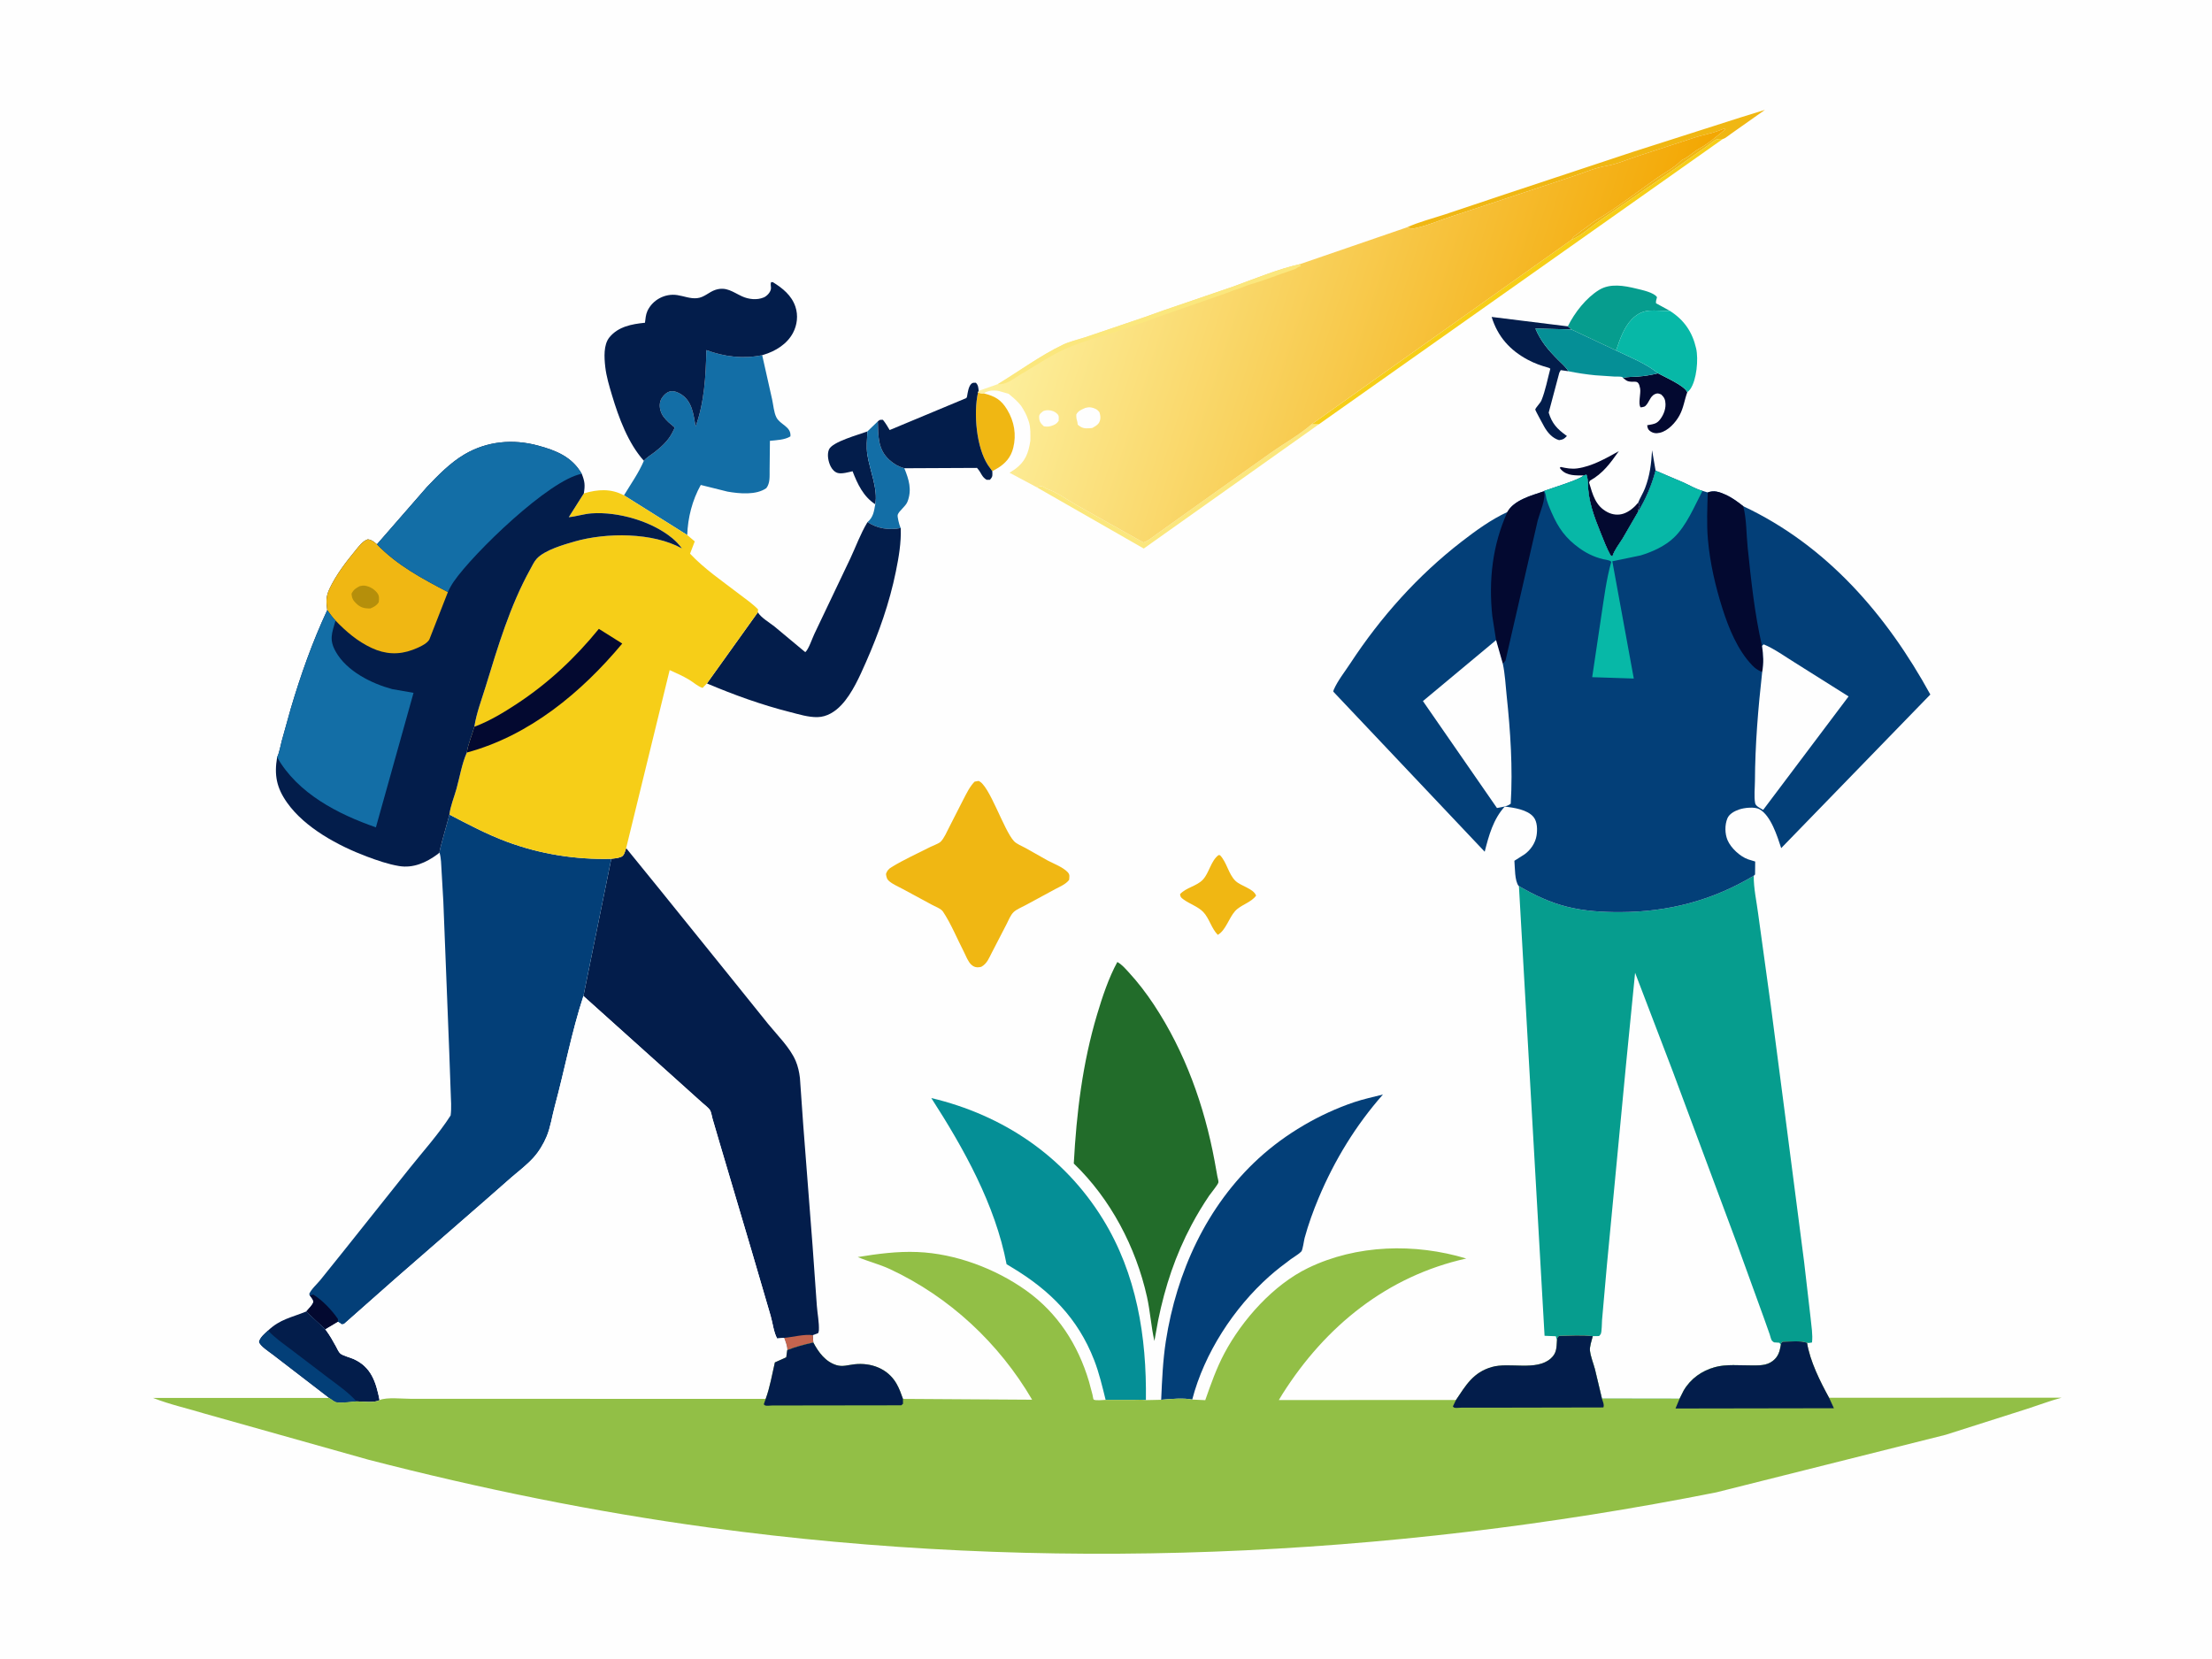 <svg version="1.1" xmlns="http://www.w3.org/2000/svg" style="display: block;" viewBox="0 0 2048 1536" width="1365" height="1024">
<defs>
	<linearGradient id="Gradient1" gradientUnits="userSpaceOnUse" x1="1517.1" y1="370.285" x2="959.425" y2="192.97">
		<stop class="stop0" offset="0" stop-opacity="1" stop-color="rgb(243,166,0)"/>
		<stop class="stop1" offset="1" stop-opacity="1" stop-color="rgb(253,241,161)"/>
	</linearGradient>
</defs>
<path transform="translate(0,0)" fill="rgb(254,254,254)" d="M -0 -0 L 2048 0 L 2048 1536 L -0 1536 L -0 -0 z"/>
<path transform="translate(0,0)" fill="rgb(3,29,75)" d="M 1516.7 465.233 C 1518.5 460.686 1521.22 456.541 1523 451.928 C 1527.6 440.086 1528.84 429.202 1529.59 416.688 L 1532.85 435.538 C 1529.2 449.316 1523.81 461.837 1516.44 474.046 C 1516.71 472.25 1516.97 470.598 1517.57 468.877 L 1518.05 467.519 L 1516.7 465.233 z"/>
<path transform="translate(0,0)" fill="rgb(251,231,125)" d="M 1214.43 392.578 L 1221.15 392.602 L 1058.95 507.691 L 959.761 450.898 C 961.757 450.359 964 449.444 966 450.51 C 967.391 451.252 967.783 451.953 969.432 452.496 C 978.051 455.336 987.962 462.429 995.962 467.016 L 1058.6 502.025 C 1062.58 501.097 1067.9 496.406 1071.32 494.056 L 1113.06 464.222 L 1176.89 418.844 C 1189.3 410.059 1202.97 402.568 1214.43 392.578 z"/>
<path transform="translate(0,0)" fill="rgb(3,9,48)" d="M 1535.09 345.438 C 1541.4 348.94 1559.76 356.886 1562.19 362.975 C 1559.51 370.307 1558.78 377.439 1554.94 384.473 C 1551.33 391.086 1544.4 398.756 1536.75 400.5 C 1533.32 401.283 1530.37 400.985 1527.5 398.759 C 1525.67 397.341 1525.31 395.629 1525.08 393.5 L 1526.01 393.356 L 1527.5 393.087 C 1530.71 392.539 1533.51 391.994 1535.84 389.5 C 1539.59 385.486 1542.19 379.47 1542.02 373.971 C 1541.89 369.918 1540.96 367.756 1538 365.009 C 1536.44 364.473 1535.4 363.825 1533.73 364.196 C 1528.71 365.311 1527.46 370.421 1524.87 374 C 1522.99 376.603 1521.95 376.565 1519 376.988 C 1516.41 373.903 1519.36 364.159 1518.54 359.527 C 1516.79 349.725 1513.15 354.96 1506.62 352.5 C 1505.45 352.057 1503.79 350.471 1502.71 349.7 C 1506.83 348.59 1511.91 348.824 1516.19 348.501 C 1522.72 348.008 1528.75 347.005 1535.09 345.438 z"/>
<path transform="translate(0,0)" fill="rgb(3,29,75)" d="M 803.084 399.253 C 802.797 406.23 801.986 413.824 803.04 420.729 C 805.201 434.89 813.068 452.554 810.371 466.696 C 799.338 459.577 793.924 447.938 789.356 436.128 C 785.437 436.998 779.785 438.694 775.873 437.784 C 772.887 437.09 770.514 434.419 769.137 431.742 C 766.896 427.383 765.53 420.637 767.5 416.008 C 770.585 408.76 795.404 402.196 803.084 399.253 z"/>
<path transform="translate(0,0)" fill="rgb(3,9,48)" d="M 1466.15 440.026 C 1458.89 439.954 1451 440.508 1445.51 434.761 L 1444.12 433 L 1445 432.154 C 1450.39 433.322 1455 434.237 1460.5 433.464 C 1474.09 431.553 1486.93 424.113 1498.79 417.554 C 1490.95 428.611 1484.13 438.179 1471.99 444.885 L 1471.28 446.61 C 1474.63 457.786 1477.15 468.269 1488.39 474.046 C 1492.92 476.374 1498.08 476.995 1502.97 475.424 C 1508.29 473.714 1513.23 469.478 1516.7 465.233 L 1518.05 467.519 L 1517.57 468.877 C 1516.97 470.598 1516.71 472.25 1516.44 474.046 L 1502.34 498.385 C 1499.11 503.534 1494.66 509.142 1492.86 514.953 L 1491.1 513.926 C 1487.47 507.299 1484.75 500.049 1481.92 493.05 C 1475.99 478.414 1470.3 463.336 1470.24 447.349 C 1470 444.534 1469.85 441.95 1468.83 439.296 L 1466.15 440.026 z"/>
<path transform="translate(0,0)" fill="rgb(246,206,24)" d="M 1455 221.792 C 1463.86 218.029 1472.64 209.982 1480.61 204.445 L 1551.31 155.701 L 1580.82 134.795 C 1582.96 133.334 1587.19 129.483 1589.5 128.822 C 1590.99 128.396 1593.57 128.547 1595.17 128.438 L 1221.15 392.602 L 1214.43 392.578 L 1455 221.792 z"/>
<path transform="translate(0,0)" fill="rgb(240,183,19)" d="M 905.448 363.397 C 906.975 363.628 909.304 364.316 910.776 364.011 C 921.181 366.621 926.906 369.81 932.522 379.14 C 939.065 390.007 941.181 402.173 938.101 414.528 C 935.946 423.168 930.81 429.039 923.225 433.524 L 918.737 436.029 L 914.727 430.47 C 903.932 413.911 901.277 382.55 905.448 363.397 z"/>
<path transform="translate(0,0)" fill="rgb(240,183,19)" d="M 1611.33 108.597 L 1634.08 101.535 L 1603.19 123.325 C 1601.44 124.503 1596.87 128.305 1595.17 128.438 C 1593.57 128.547 1590.99 128.396 1589.5 128.822 C 1587.19 129.483 1582.96 133.334 1580.82 134.795 L 1551.31 155.701 L 1480.61 204.445 C 1472.64 209.982 1463.86 218.029 1455 221.792 C 1456.11 220.178 1456.99 218.782 1458.7 217.737 C 1461.43 216.068 1463.57 213.709 1466.25 212.005 C 1470.22 209.485 1473.74 206.137 1477.75 203.727 C 1497.07 192.121 1515.73 177.607 1534.19 164.571 C 1540.96 159.787 1549.83 155.2 1555.68 149.372 C 1556.54 148.52 1556.85 148.064 1558 147.552 C 1563.43 145.133 1567.85 140.385 1573.01 137.562 C 1581.65 132.844 1589.81 125.662 1597.5 119.51 L 1596.3 118.813 C 1587.04 123.12 1576.57 124.512 1566.93 127.851 L 1516.03 144.443 C 1506.67 147.495 1496.61 151.894 1486.99 153.479 C 1476.26 155.248 1464.53 160.566 1453.99 163.866 L 1344.99 199.842 C 1333.88 203.324 1322.33 208.54 1310.99 210.917 L 1310.19 211.091 C 1308.14 211.511 1306.98 211.525 1304.92 210.946 L 1303.64 210.591 L 1302.67 210.305 C 1313.47 205.374 1325.89 202.208 1337.22 198.518 L 1393 179.841 L 1511.93 140.398 L 1611.33 108.597 z"/>
<path transform="translate(0,0)" fill="rgb(19,110,166)" d="M 803.084 399.253 L 812.738 389.946 C 813.262 403.488 812.576 415.789 823.454 425.634 C 827.777 429.547 831.702 431.7 837.271 433.346 C 841.535 443.7 844.488 453.37 840.192 464.318 C 838.4 468.887 832.246 472.802 831.158 476.431 C 830.649 478.126 832.584 485.559 833.308 487.309 L 833.957 488.711 C 823.364 490.784 812.319 489.322 803.216 483.202 C 808.625 478.494 809.153 473.41 810.371 466.696 C 813.068 452.554 805.201 434.89 803.04 420.729 C 801.986 413.824 802.797 406.23 803.084 399.253 z"/>
<path transform="translate(0,0)" fill="rgb(240,183,19)" d="M 1128.2 791.5 L 1129.6 791.639 C 1135.9 798.217 1137.37 809.137 1143.9 815.411 C 1148.97 820.285 1160.4 822.373 1162.99 829 C 1158.46 835.453 1148.75 837.523 1143.48 843.392 C 1137.82 849.707 1134.76 861.347 1127.5 865.35 C 1121.54 859.34 1119.65 850.043 1114 844.152 C 1109.26 839.213 1101.22 836.6 1095.67 832.492 C 1093.42 830.826 1092.91 830.409 1092.56 827.678 C 1098.22 821.503 1108.01 820.265 1113.6 814.343 C 1119.59 808.011 1121 796.907 1128.2 791.5 z"/>
<path transform="translate(0,0)" fill="rgb(3,29,75)" d="M 1435.37 341.2 C 1434.22 340.436 1434.57 340.525 1433.48 340.217 C 1426.64 338.3 1420.88 336.275 1414.58 332.926 C 1397.91 324.059 1386.61 311.333 1381.06 293.248 L 1450.82 301.888 L 1451.61 301.927 L 1454.85 304.839 L 1421.55 304.001 C 1426.72 316.02 1433.31 323.711 1442.41 332.869 C 1445.71 336.198 1449.73 339.48 1452.13 343.53 L 1445.03 342.5 L 1443.72 344.821 L 1433.87 381.868 C 1436.96 391.931 1441.64 396.903 1449.92 402.887 L 1450.77 403.5 C 1447.83 406.365 1447.53 406.687 1443.5 407.317 C 1437.36 405.589 1432.82 400.329 1429.77 394.936 C 1428.77 393.179 1421.3 379.405 1421.4 379.054 C 1421.97 376.875 1426.05 373.229 1427.16 370.511 C 1430.86 361.433 1432.83 350.703 1435.37 341.2 z"/>
<path transform="translate(0,0)" fill="rgb(5,143,150)" d="M 1454.85 304.839 L 1496.3 324.332 C 1508.47 330.189 1524.83 336.763 1535.09 345.438 C 1528.75 347.005 1522.72 348.008 1516.19 348.501 C 1511.91 348.824 1506.83 348.59 1502.71 349.7 C 1502.43 349.411 1502.23 349.002 1501.86 348.833 C 1500.72 348.312 1496.62 348.565 1495.21 348.488 L 1476.92 347.256 C 1468.64 346.455 1460.29 345.17 1452.13 343.53 C 1449.73 339.48 1445.71 336.198 1442.41 332.869 C 1433.31 323.711 1426.72 316.02 1421.55 304.001 L 1454.85 304.839 z"/>
<path transform="translate(0,0)" fill="rgb(6,157,142)" d="M 1451.61 301.927 C 1457.81 289.324 1468.51 275.58 1480.58 268.214 C 1490.86 261.946 1503.66 264.271 1514.83 266.983 C 1519.89 268.213 1531.45 270.549 1534.15 275 C 1533.71 276.731 1532.89 278.842 1533.26 280.621 C 1533.27 280.652 1544.61 286.7 1546.11 287.655 L 1545.42 287.681 C 1531.61 288.03 1521.95 284.119 1510.84 295.404 C 1503.48 302.873 1499.53 314.598 1496.3 324.332 L 1454.85 304.839 L 1451.61 301.927 z"/>
<path transform="translate(0,0)" fill="rgb(7,184,167)" d="M 1496.3 324.332 C 1499.53 314.598 1503.48 302.873 1510.84 295.404 C 1521.95 284.119 1531.61 288.03 1545.42 287.681 L 1546.11 287.655 C 1559.32 296.045 1566.94 307.3 1570.39 322.455 C 1572.62 332.278 1570.93 351.572 1564.96 360.125 C 1564.18 361.247 1563.25 362.134 1562.19 362.975 C 1559.76 356.886 1541.4 348.94 1535.09 345.438 C 1524.83 336.763 1508.47 330.189 1496.3 324.332 z"/>
<path transform="translate(0,0)" fill="rgb(3,29,75)" d="M 248.191 1231.71 C 259.423 1221.06 269.914 1219.68 283.579 1214.04 L 301.221 1230.58 L 302.028 1231.66 C 305.532 1236.36 308.283 1241.38 311.12 1246.49 C 312.156 1248.36 313.541 1251.71 315.137 1253.02 C 317.54 1254.99 324.048 1256.61 327.138 1257.97 C 343.882 1265.36 348.105 1279.55 351.434 1296.03 C 347.303 1298.91 335.327 1297.34 330.075 1297.29 C 325.05 1297.48 315.691 1299.16 311.137 1298 C 309.433 1297.56 306.492 1295.11 304.876 1294.11 L 252.5 1253.84 C 249.377 1251.44 240.372 1245.64 239.891 1242 C 241.253 1237.6 244.944 1234.81 248.191 1231.71 z"/>
<path transform="translate(0,0)" fill="rgb(3,63,120)" d="M 248.191 1231.71 C 254.37 1238.38 262.002 1243.6 269.226 1249.07 L 303.761 1275.36 C 312.712 1282.11 322.577 1288.93 330.075 1297.29 C 325.05 1297.48 315.691 1299.16 311.137 1298 C 309.433 1297.56 306.492 1295.11 304.876 1294.11 L 252.5 1253.84 C 249.377 1251.44 240.372 1245.64 239.891 1242 C 241.253 1237.6 244.944 1234.81 248.191 1231.71 z"/>
<path transform="translate(0,0)" fill="rgb(3,29,75)" d="M 894.646 368.376 C 895.315 367.268 895.196 367.707 895.399 366.568 C 895.999 363.202 896.693 357.794 899.178 355.281 C 900.577 353.866 901.625 354.25 903.5 354.167 C 905.775 356.445 905.76 358.599 906.102 361.696 L 905.448 363.397 C 901.277 382.55 903.932 413.911 914.727 430.47 L 918.737 436.029 C 918.831 440.048 919.372 440.958 916.5 444.025 L 913.5 444.052 C 909.033 441.444 908.611 437.876 905.53 434.171 L 904.557 433.03 L 837.271 433.346 C 831.702 431.7 827.777 429.547 823.454 425.634 C 812.576 415.789 813.262 403.488 812.738 389.946 C 814.748 388.255 814.799 388.447 817.461 388.5 C 819.884 391.482 821.77 394.669 823.712 397.967 L 894.646 368.376 z"/>
<path transform="translate(0,0)" fill="rgb(240,183,19)" d="M 902.35 723.5 L 906 722.851 C 915.996 726.322 929.35 768.682 938.898 778.696 C 941.309 781.225 946.266 783.211 949.403 784.901 L 969.994 796.522 C 975.739 799.533 983.996 802.603 988.5 807.296 C 990.76 809.651 990.076 811.534 989.836 814.5 C 986.589 818.621 981.53 820.601 977 823.007 L 949.505 837.889 C 946.136 839.743 941.137 841.711 938.442 844.316 C 935.547 847.114 933.777 851.91 931.92 855.473 L 918.367 881.678 C 915.658 886.866 913.881 892.038 908.5 894.962 L 906.719 895.304 C 903.814 895.737 901.482 895.015 899.306 892.993 C 896.149 890.06 894.391 884.918 892.425 881.099 C 886.201 869.009 880.552 855.088 873.079 843.839 C 871.293 841.15 865.746 839.068 862.787 837.482 L 836.035 823.02 C 832.042 820.828 826.967 818.723 823.5 815.849 C 820.958 813.742 820.775 812.017 820.281 809 C 821.265 805.937 822.783 804.283 825.525 802.606 C 836.905 795.649 849.602 789.97 861.504 783.9 C 863.821 782.719 869.212 780.838 870.938 779.107 C 874.105 775.933 876.585 770.074 878.616 766.11 L 892.088 739.679 C 895.011 734.116 897.919 728.002 902.35 723.5 z"/>
<path transform="translate(0,0)" fill="rgb(19,110,166)" d="M 596.134 426.412 C 598.493 423.475 602.879 420.893 605.876 418.592 C 611.839 414.015 618.314 408.141 621.896 401.42 C 622.289 400.684 624.742 396.132 624.637 395.565 C 624.623 395.485 619.403 391.173 618.901 390.697 C 615.527 387.493 612.662 384.201 611.438 379.612 C 610.422 375.804 610.599 371.748 612.745 368.367 C 614.495 365.611 617.366 362.808 620.688 362.149 C 624.083 361.474 627.97 363.159 630.753 364.959 C 641.029 371.604 642.038 383.649 644.038 394.679 C 652.245 372.11 653.453 347.712 654.016 323.963 C 670.784 330.205 688.083 332.25 705.679 328.665 L 714.886 369.645 C 715.969 374.624 716.507 381.525 718.727 386.054 C 722.215 393.167 732.676 394.595 731.828 403.833 C 726.685 407.099 718.774 407.363 712.836 407.948 L 712.558 435.025 C 712.475 440.662 713.148 447.075 709.5 451.758 C 700.178 458.407 684.393 456.862 673.663 454.998 L 648.813 448.812 C 640.96 462.874 636.803 479.125 636.288 495.182 L 577.709 458.439 C 583.947 448.106 591.455 437.515 596.134 426.412 z"/>
<path transform="translate(0,0)" fill="rgb(3,29,75)" d="M 701.671 566.699 C 704.289 571.438 712.617 576.372 717.074 579.893 L 745.557 603.62 C 748.549 601.306 752.149 590.529 753.94 586.842 L 787.309 516.782 C 792.359 506.034 796.688 494.034 802.784 483.903 L 803.216 483.202 C 812.319 489.322 823.364 490.784 833.957 488.711 C 834.469 502.288 832.138 515.725 829.438 528.984 C 823.56 557.851 813.74 585.725 801.864 612.637 C 795.995 625.935 789.112 641.685 779.185 652.349 C 773.335 658.635 765.74 663.587 756.87 663.771 C 748.386 663.947 739.64 661.147 731.463 659.083 C 705.067 652.418 679.556 643.173 654.504 632.587 L 701.671 566.699 z"/>
<path transform="translate(0,0)" fill="rgb(3,29,75)" d="M 596.134 426.412 C 581.652 410.406 572.848 386.523 566.703 365.999 C 564.121 357.373 561.401 348.467 560.388 339.5 C 559.431 331.031 558.604 319.014 564.262 312.12 C 572.481 302.104 584.973 299.868 597.141 298.632 C 597.594 295.09 597.888 291.033 599.4 287.766 C 604.195 277.406 615.701 271.307 627 273.011 C 633.17 273.942 639.058 276.515 645.391 275.874 C 652.136 275.19 656.316 270.14 662.442 268.158 C 672.421 264.929 678.596 270.31 687.012 274.18 C 693.046 276.955 700.86 277.879 707.133 275.195 C 710.017 273.961 713.153 270.656 713.746 267.5 C 714.158 265.307 712.979 263.278 714 261 L 715.5 261.021 C 724.618 266.633 732.958 273.318 736.461 283.857 C 739.107 291.817 738.107 300.646 734.212 307.994 C 728.661 318.468 717.96 324.987 706.865 328.315 L 705.679 328.665 C 688.083 332.25 670.784 330.205 654.016 323.963 C 653.453 347.712 652.245 372.11 644.038 394.679 C 642.038 383.649 641.029 371.604 630.753 364.959 C 627.97 363.159 624.083 361.474 620.688 362.149 C 617.366 362.808 614.495 365.611 612.745 368.367 C 610.599 371.748 610.422 375.804 611.438 379.612 C 612.662 384.201 615.527 387.493 618.901 390.697 C 619.403 391.173 624.623 395.485 624.637 395.565 C 624.742 396.132 622.289 400.684 621.896 401.42 C 618.314 408.141 611.839 414.015 605.876 418.592 C 602.879 420.893 598.493 423.475 596.134 426.412 z"/>
<path transform="translate(0,0)" fill="rgb(3,63,120)" d="M 1075.09 1295.81 C 1075.88 1277.78 1076.64 1259.47 1079.4 1241.6 C 1089.28 1177.75 1117.19 1116.34 1165.42 1072.22 C 1190.39 1049.38 1221.7 1031.12 1253.75 1020.28 C 1262.37 1017.37 1271.6 1015.44 1280.43 1013.16 C 1255.31 1041.62 1235.59 1073.92 1220.9 1108.89 C 1215.85 1120.92 1211.34 1133.41 1207.89 1146 C 1207.28 1148.24 1206.15 1157.1 1204.86 1158.49 C 1202.51 1161.03 1198.1 1163.43 1195.25 1165.54 C 1188.44 1170.58 1181.71 1175.73 1175.37 1181.36 C 1142.32 1210.74 1115.01 1252.7 1103.84 1295.6 C 1095.69 1293.93 1083.53 1295.03 1075.09 1295.81 z"/>
<path transform="translate(0,0)" fill="rgb(5,143,150)" d="M 1023.66 1295.92 C 1020.57 1283.5 1017.66 1270.94 1013 1258.98 C 997.916 1220.23 972.105 1194.48 937.152 1173.44 L 931.962 1170.33 C 921.489 1115.26 892.279 1063.05 862.25 1016.44 C 928.523 1032.18 985.026 1070.01 1021.09 1128.52 C 1052.38 1179.29 1061.69 1237.35 1060.95 1296.13 C 1057.57 1295.5 1053.31 1295.94 1049.84 1295.9 L 1023.66 1295.92 z"/>
<path transform="translate(0,0)" fill="rgb(34,108,42)" d="M 1034.49 890.5 C 1038.62 892.708 1041.88 896.586 1045.03 900 C 1053.57 909.258 1061.45 919.575 1068.39 930.081 C 1097.1 973.517 1115.07 1023.62 1124.53 1074.61 L 1127.12 1088.96 C 1127.35 1090.25 1128.27 1093.3 1128.09 1094.49 C 1127.78 1096.51 1121.14 1104.42 1119.58 1106.73 C 1113.68 1115.45 1108.23 1124.47 1103.28 1133.77 C 1088.22 1162.08 1078.72 1190.81 1072.3 1222.15 L 1068.81 1241.4 C 1065.76 1227.95 1064.95 1214.02 1061.94 1200.5 C 1051.72 1154.6 1028.24 1109.76 994.172 1077.08 C 996.689 1030.15 1002.27 984.109 1015.79 938.94 C 1020.63 922.773 1026.4 905.339 1034.49 890.5 z"/>
<path transform="translate(0,0)" fill="rgb(3,29,75)" d="M 579.725 785.05 L 610.215 822.572 L 676.052 904.156 L 711.346 948.025 C 719.744 958.326 731.384 969.708 736.648 981.938 C 738.767 986.862 739.975 992.44 740.61 997.75 L 743.71 1041.76 L 752.294 1152.8 L 756.287 1208.84 C 756.821 1215.99 758.517 1224.47 758.171 1231.5 C 758.122 1232.5 757.848 1233.19 757.5 1234.11 L 752.461 1235.98 L 753.012 1242.75 C 744.838 1244.69 736.684 1246.67 728.873 1249.83 C 728.837 1245.82 727.291 1242.22 725.971 1238.49 L 719.5 1239.07 C 716.288 1233.19 715.413 1224.68 713.516 1218.13 L 696.082 1158.59 L 665.623 1055.82 L 659.698 1035.6 C 659.111 1033.57 658.469 1029.42 657.437 1027.77 C 655.92 1025.35 652.136 1022.59 649.931 1020.59 L 632.312 1004.74 L 540.168 921.972 L 565.982 794.949 C 568.848 794.711 572.292 794.242 575 793.21 C 578.071 792.038 578.703 787.88 579.725 785.05 z"/>
<path transform="translate(0,0)" fill="rgb(195,100,78)" d="M 725.971 1238.49 C 733.833 1237.83 744.853 1234.85 752.461 1235.98 L 753.012 1242.75 C 744.838 1244.69 736.684 1246.67 728.873 1249.83 C 728.837 1245.82 727.291 1242.22 725.971 1238.49 z"/>
<path transform="translate(0,0)" fill="rgb(3,63,120)" d="M 416.099 754.01 C 433.534 763.109 450.794 772.277 469.274 779.138 C 500.194 790.619 533.086 795.823 565.982 794.949 L 540.168 921.972 C 529.263 955.211 522.728 990.411 513.596 1024.22 C 511.174 1033.19 509.713 1043.41 506.16 1051.95 C 503.226 1059 498.899 1066.16 493.749 1071.81 C 487.793 1078.35 480.496 1083.93 473.765 1089.66 L 449.164 1111.26 L 365.954 1183.72 L 318.5 1225.66 L 316.5 1226.07 C 315.339 1225.28 314.113 1224.25 312.837 1223.68 L 301.221 1230.58 L 283.579 1214.04 C 285.426 1211.85 289.199 1208.32 290.011 1205.66 C 290.647 1203.58 288.065 1200.95 286.881 1199.24 L 286.283 1197.98 C 287.832 1193.72 293.53 1188.67 296.5 1185.04 L 317.667 1158.69 L 379.013 1081.71 C 391.695 1065.83 406.326 1049.61 417.218 1032.56 C 418.153 1025.59 417.5 1018.03 417.275 1011 L 415.952 973.981 L 410.462 834.347 L 408.814 805.786 C 408.464 800.354 408.503 794.473 406.946 789.241 C 406.314 788.013 415.356 757.484 416.099 754.01 z"/>
<path transform="translate(0,0)" fill="rgb(3,9,48)" d="M 286.881 1199.24 L 290 1198.36 C 298.42 1203.45 307.382 1212.93 312.899 1221.05 L 312.837 1223.68 L 301.221 1230.58 L 283.579 1214.04 C 285.426 1211.85 289.199 1208.32 290.011 1205.66 C 290.647 1203.58 288.065 1200.95 286.881 1199.24 z"/>
<path transform="translate(0,0)" fill="rgb(246,206,24)" d="M 540.539 456.646 C 553.372 452.808 565.571 451.951 577.709 458.439 L 636.288 495.182 L 643.244 501.076 L 638.896 512.423 C 651.916 526.407 669.266 538.18 684.434 549.854 C 690.21 554.299 696.784 558.766 701.843 564 L 701.671 566.699 L 654.504 632.587 L 650.5 636.704 C 646.059 635.363 642.034 631.504 638 629.113 C 632.27 625.718 626.1 622.933 620.015 620.236 L 579.725 785.05 C 578.703 787.88 578.071 792.038 575 793.21 C 572.292 794.242 568.848 794.711 565.982 794.949 C 533.086 795.823 500.194 790.619 469.274 779.138 C 450.794 772.277 433.534 763.109 416.099 754.01 C 416.886 746.443 420.548 737.656 422.614 730.215 C 425.623 719.379 427.652 706.728 432.228 696.564 C 433.281 688.762 437.128 680.389 439.172 672.694 C 441.022 660.33 445.969 647.441 449.639 635.493 C 461.011 598.47 472.058 561.054 490.875 527.016 C 492.686 523.739 494.499 519.687 497.082 516.949 C 504.506 509.079 521.788 504.089 531.983 501.171 C 561.435 492.739 604.244 492.613 631.415 507.612 C 628.887 504.107 625.768 500.833 622.435 498.083 C 603.429 482.396 572.369 473.411 547.762 475.119 C 540.582 475.618 533.717 477.956 526.607 478.663 L 540.539 456.646 z"/>
<path transform="translate(0,0)" fill="rgb(3,9,48)" d="M 439.172 672.694 L 440.428 672.218 C 453.726 667.103 466.399 659.44 478.281 651.64 C 507.465 632.48 532.461 609.117 554.454 582.049 L 576.118 595.65 C 538.28 640.985 490.139 680.937 432.228 696.564 C 433.281 688.762 437.128 680.389 439.172 672.694 z"/>
<path transform="translate(0,0)" fill="rgb(3,29,75)" d="M 349.006 503.768 L 395.378 450.583 C 405.915 439.608 416.846 428.273 430.067 420.494 C 450.939 408.213 474.955 406.066 498.094 412.341 C 514.969 416.918 529.528 422.721 538.628 438.504 C 541.478 445.676 541.794 448.995 540.539 456.646 L 526.607 478.663 C 533.717 477.956 540.582 475.618 547.762 475.119 C 572.369 473.411 603.429 482.396 622.435 498.083 C 625.768 500.833 628.887 504.107 631.415 507.612 C 604.244 492.613 561.435 492.739 531.983 501.171 C 521.788 504.089 504.506 509.079 497.082 516.949 C 494.499 519.687 492.686 523.739 490.875 527.016 C 472.058 561.054 461.011 598.47 449.639 635.493 C 445.969 647.441 441.022 660.33 439.172 672.694 C 437.128 680.389 433.281 688.762 432.228 696.564 C 427.652 706.728 425.623 719.379 422.614 730.215 C 420.548 737.656 416.886 746.443 416.099 754.01 C 415.356 757.484 406.314 788.013 406.946 789.241 L 404.904 790.861 C 394.548 798.47 382.543 803.827 369.445 801.64 C 359.326 799.951 349.198 796.433 339.608 792.83 C 313.365 782.973 282.376 766.381 265.817 742.977 C 256.034 729.148 253.775 717.428 256.574 700.92 C 258.676 696.581 259.626 690.377 260.91 685.63 L 269.209 655.867 C 278.462 624.613 289.199 594.255 302.98 564.695 C 301.952 556.84 301.628 552.2 305.138 544.781 C 311.118 532.142 320.295 520.101 329.189 509.354 C 332.425 505.445 335.551 500.916 340.5 499.151 C 344.272 499.63 346.179 501.449 349.006 503.768 z"/>
<path transform="translate(0,0)" fill="rgb(240,183,19)" d="M 302.98 564.695 C 301.952 556.84 301.628 552.2 305.138 544.781 C 311.118 532.142 320.295 520.101 329.189 509.354 C 332.425 505.445 335.551 500.916 340.5 499.151 C 344.272 499.63 346.179 501.449 349.006 503.768 C 367.653 523.164 391.151 535.678 414.704 547.966 L 397.668 591.512 C 395.803 596.022 386.416 599.836 382.06 601.461 C 369.081 606.305 356.584 605.588 344.071 599.722 C 330.843 593.521 320.679 584.749 310.642 574.385 C 307.802 571.487 305.438 567.928 302.98 564.695 z"/>
<path transform="translate(0,0)" fill="rgb(181,143,11)" d="M 333.13 542.5 C 334.594 542.18 335.948 541.856 337.456 542.038 C 342.143 542.604 346.377 545.111 349.276 548.803 C 351.381 551.484 351.01 554.306 350.645 557.5 C 348.437 560.572 346.429 561.668 342.984 563.134 C 337.381 563.248 333.867 562.488 329.746 558.487 C 326.842 555.668 325.646 553.428 325.5 549.381 C 327.52 545.547 329.413 544.414 333.13 542.5 z"/>
<path transform="translate(0,0)" fill="rgb(19,110,166)" d="M 349.006 503.768 L 395.378 450.583 C 405.915 439.608 416.846 428.273 430.067 420.494 C 450.939 408.213 474.955 406.066 498.094 412.341 C 514.969 416.918 529.528 422.721 538.628 438.504 C 508.583 443.893 438.196 512.029 420.106 538.3 C 417.98 541.388 416.235 544.546 414.704 547.966 C 391.151 535.678 367.653 523.164 349.006 503.768 z"/>
<path transform="translate(0,0)" fill="rgb(19,110,166)" d="M 302.98 564.695 C 305.438 567.928 307.802 571.487 310.642 574.385 C 307.327 586.036 304.515 591.955 310.864 603.199 C 321.032 621.207 343.802 632.611 363.069 637.822 L 382.875 641.286 L 348.031 765.821 C 312.755 753.577 275.557 734.376 256.574 700.92 C 258.676 696.581 259.626 690.377 260.91 685.63 L 269.209 655.867 C 278.462 624.613 289.199 594.255 302.98 564.695 z"/>
<path transform="translate(0,0)" fill="url(#Gradient1)" d="M 1596.3 118.813 L 1597.5 119.51 C 1589.81 125.662 1581.65 132.844 1573.01 137.562 C 1567.85 140.385 1563.43 145.133 1558 147.552 C 1556.85 148.064 1556.54 148.52 1555.68 149.372 C 1549.83 155.2 1540.96 159.787 1534.19 164.571 C 1515.73 177.607 1497.07 192.121 1477.75 203.727 C 1473.74 206.137 1470.22 209.485 1466.25 212.005 C 1463.57 213.709 1461.43 216.068 1458.7 217.737 C 1456.99 218.782 1456.11 220.178 1455 221.792 L 1214.43 392.578 C 1202.97 402.568 1189.3 410.059 1176.89 418.844 L 1113.06 464.222 L 1071.32 494.056 C 1067.9 496.406 1062.58 501.097 1058.6 502.025 L 995.962 467.016 C 987.962 462.429 978.051 455.336 969.432 452.496 C 967.783 451.953 967.391 451.252 966 450.51 C 964 449.444 961.757 450.359 959.761 450.898 L 934.665 437.499 L 939.649 434.277 C 949.348 427.248 952.283 419.2 953.974 407.782 C 953.971 402.062 954.341 395.878 952.595 390.385 L 952.124 389 C 950.512 383.989 948.315 380.089 945.482 375.645 C 942.287 371.48 937.869 367.775 933.847 364.42 L 924.939 361.87 C 920.172 360.945 914.881 361.215 910.776 364.011 C 909.304 364.316 906.975 363.628 905.448 363.397 L 906.102 361.696 L 923.885 355.447 C 943.583 343.456 963.167 329.042 983.911 319.064 C 990.252 316.014 997.813 314.318 1004.53 312.146 L 1041.76 299.53 L 1060.1 293.315 L 1076.87 287.312 L 1141.94 265.078 C 1161.93 257.831 1182.88 249.079 1203.61 244.361 L 1302.67 210.305 L 1303.64 210.591 L 1304.92 210.946 C 1306.98 211.525 1308.14 211.511 1310.19 211.091 L 1310.99 210.917 C 1322.33 208.54 1333.88 203.324 1344.99 199.842 L 1453.99 163.866 C 1464.53 160.566 1476.26 155.248 1486.99 153.479 C 1496.61 151.894 1506.67 147.495 1516.03 144.443 L 1566.93 127.851 C 1576.57 124.512 1587.04 123.12 1596.3 118.813 z"/>
<path transform="translate(0,0)" fill="rgb(254,254,254)" d="M 965.823 380.5 C 967.37 379.809 969.059 379.586 970.748 379.623 C 973.793 379.689 976.877 380.924 978.992 383.112 C 980.84 385.023 980.178 386.948 980.154 389.5 C 978.535 391.687 977.688 392.407 975.196 393.5 C 971.963 394.815 969.953 395.028 966.5 394.542 C 963.522 391.795 962.243 390.252 962.07 386 C 961.955 383.185 963.933 382.092 965.823 380.5 z"/>
<path transform="translate(0,0)" fill="rgb(254,254,254)" d="M 1004.76 377.5 C 1006.48 377.065 1008.21 376.715 1010 377.011 C 1013.4 377.574 1015.88 378.769 1017.94 381.5 C 1018.6 383.85 1019.12 386.073 1018.57 388.511 C 1017.6 392.821 1014.68 394.055 1011.26 396.08 L 1008.91 396.309 C 1004.06 396.681 1001.56 396.214 997.831 393 L 997.51 390.5 C 996.688 387.7 996.393 386.484 996.51 383.5 C 998.436 380.033 1001.32 379.09 1004.76 377.5 z"/>
<path transform="translate(0,0)" fill="rgb(251,231,125)" d="M 1076.87 287.312 L 1141.94 265.078 C 1161.93 257.831 1182.88 249.079 1203.61 244.361 L 1204.43 246.476 L 1203.34 246.647 C 1201.6 247.027 1201.41 247.68 1200 248.51 L 1196.01 250.005 C 1183.43 254.127 1170.62 259.455 1158.01 263.005 C 1153.23 264.349 1148.7 266.747 1144.01 268.005 C 1141.19 268.761 1138.8 270.2 1136.01 271.005 L 1076.35 291.776 L 1056.16 299.125 L 1038.71 305.124 C 1021.73 311 1002.73 315.414 986.473 322.747 C 971.981 329.285 957.624 339.13 943.796 347.182 C 937.707 350.878 931.266 356.352 923.885 355.447 C 943.583 343.456 963.167 329.042 983.911 319.064 C 990.252 316.014 997.813 314.318 1004.53 312.146 L 1041.76 299.53 L 1060.1 293.315 L 1076.87 287.312 z"/>
<path transform="translate(0,0)" fill="rgb(254,254,254)" d="M 312.837 1223.68 C 314.113 1224.25 315.339 1225.28 316.5 1226.07 L 318.5 1225.66 L 365.954 1183.72 L 449.164 1111.26 L 473.765 1089.66 C 480.496 1083.93 487.793 1078.35 493.749 1071.81 C 498.899 1066.16 503.226 1059 506.16 1051.95 C 509.713 1043.41 511.174 1033.19 513.596 1024.22 C 522.728 990.411 529.263 955.211 540.168 921.972 L 632.312 1004.74 L 649.931 1020.59 C 652.136 1022.59 655.92 1025.35 657.437 1027.77 C 658.469 1029.42 659.111 1033.57 659.698 1035.6 L 665.623 1055.82 L 696.082 1158.59 L 713.516 1218.13 C 715.413 1224.68 716.288 1233.19 719.5 1239.07 L 725.971 1238.49 C 727.291 1242.22 728.837 1245.82 728.873 1249.83 L 727.939 1256.5 L 717.434 1261.22 C 714.864 1272.25 712.823 1284.38 708.918 1294.99 L 447.381 1294.91 L 380.34 1294.91 C 372.3 1294.92 358.583 1293.23 351.434 1296.03 C 348.105 1279.55 343.882 1265.36 327.138 1257.97 C 324.048 1256.61 317.54 1254.99 315.137 1253.02 C 313.541 1251.71 312.156 1248.36 311.12 1246.49 C 308.283 1241.38 305.532 1236.36 302.028 1231.66 L 301.221 1230.58 L 312.837 1223.68 z"/>
<path transform="translate(0,0)" fill="rgb(6,157,142)" d="M 1406.31 820.196 C 1420.56 828.501 1434.97 835.361 1451.02 839.368 C 1466.96 843.348 1483.86 844.384 1500.22 844.316 C 1544.87 844.13 1585.42 833.522 1623.74 810.609 C 1623.54 822.227 1626.38 834.515 1627.84 846.065 L 1639.67 931.916 L 1652.33 1028.89 L 1670.35 1168.08 L 1676.37 1220.15 C 1677.07 1227.42 1678.51 1235.47 1677.67 1242.75 C 1676.23 1242.96 1674.5 1243.45 1673.09 1243.09 C 1666.7 1240.81 1657.32 1242.05 1650.5 1242.1 C 1649.2 1243.3 1649.07 1243 1648.85 1244.89 C 1647.72 1251.27 1646.55 1256 1641 1260.12 C 1635.24 1264.39 1628.63 1263.96 1621.87 1264 C 1611.01 1264.07 1598.27 1262.7 1587.79 1265.62 C 1575.51 1269.04 1565.27 1276.28 1558.77 1287.42 L 1555.07 1294.79 L 1483.16 1294.68 L 1476.69 1267.53 C 1475.23 1262.08 1472.65 1255.82 1472.06 1250.27 C 1471.67 1246.5 1473.71 1240.57 1474.66 1236.91 C 1464.42 1235.82 1453.79 1236.49 1443.5 1236.66 C 1441.77 1238.21 1441.92 1238.49 1441.52 1240.82 L 1440.5 1236.99 L 1430.05 1236.57 L 1406.31 820.196 z"/>
<path transform="translate(0,0)" fill="rgb(254,254,254)" d="M 1474.66 1236.91 L 1480.5 1236.81 C 1481.01 1236.2 1481.65 1235.69 1482.02 1235 C 1483.17 1232.86 1483 1224.82 1483.27 1221.94 L 1487.81 1170.64 L 1505.38 986.352 L 1513.87 900.458 L 1548.47 991.011 L 1608.16 1151.27 L 1633.32 1220.62 L 1638.49 1235.24 C 1639 1236.7 1639.68 1239.92 1640.5 1241.02 C 1641.01 1241.71 1641.83 1242.11 1642.5 1242.65 L 1647.47 1243 L 1648.85 1244.89 C 1647.72 1251.27 1646.55 1256 1641 1260.12 C 1635.24 1264.39 1628.63 1263.96 1621.87 1264 C 1611.01 1264.07 1598.27 1262.7 1587.79 1265.62 C 1575.51 1269.04 1565.27 1276.28 1558.77 1287.42 L 1555.07 1294.79 L 1483.16 1294.68 L 1476.69 1267.53 C 1475.23 1262.08 1472.65 1255.82 1472.06 1250.27 C 1471.67 1246.5 1473.71 1240.57 1474.66 1236.91 z"/>
<path transform="translate(0,0)" fill="rgb(3,63,120)" d="M 1532.85 435.538 L 1558.59 446.5 C 1564.39 449.107 1570.12 452.611 1576.27 454.269 L 1581.14 455.77 C 1587 453.513 1591.96 455.321 1597.39 457.744 C 1603.61 460.517 1608.65 464.3 1614 468.482 C 1691.33 504.818 1746.78 569.104 1787.22 642.828 L 1649.14 785.054 C 1645.51 774.084 1639.64 755.001 1629.07 749.069 C 1624.6 746.558 1614.88 747.643 1610.08 749.322 C 1605.99 750.749 1601.12 753.257 1599.35 757.453 C 1596.8 763.498 1596.91 771.732 1599.49 777.743 C 1602.6 784.981 1611.09 792.849 1618.48 795.438 L 1625.06 797.457 L 1624.94 809.463 L 1623.74 810.609 C 1585.42 833.522 1544.87 844.13 1500.22 844.316 C 1483.86 844.384 1466.96 843.348 1451.02 839.368 C 1434.97 835.361 1420.56 828.501 1406.31 820.196 L 1406.07 820.119 C 1402.29 815.446 1402.67 802.867 1402.12 796.766 L 1411.5 790.811 C 1417.11 786.794 1421.54 780.321 1422.63 773.462 C 1423.48 768.172 1423.43 760.574 1419.81 756.217 C 1414.04 749.262 1401.47 747.645 1393.22 746.539 C 1382.57 758.146 1378.39 773.492 1374.63 788.383 L 1234.47 640.198 C 1234.56 639.461 1234.55 639.152 1234.88 638.389 C 1238.38 630.208 1245.31 621.449 1250.22 613.965 C 1278.29 571.14 1312.69 532.646 1353.22 501.291 C 1366.34 491.141 1380.52 480.838 1395.63 473.867 C 1401.65 462.82 1418.09 458.498 1429.34 454.714 L 1429.84 454.263 C 1435.79 452.038 1463.57 443.566 1466.15 440.026 L 1468.83 439.296 C 1469.85 441.95 1470 444.534 1470.24 447.349 C 1470.3 463.336 1475.99 478.414 1481.92 493.05 C 1484.75 500.049 1487.47 507.299 1491.1 513.926 L 1492.86 514.953 C 1494.66 509.142 1499.11 503.534 1502.34 498.385 L 1516.44 474.046 C 1523.81 461.837 1529.2 449.316 1532.85 435.538 z"/>
<path transform="translate(0,0)" fill="rgb(3,9,48)" d="M 1395.63 473.867 C 1401.65 462.82 1418.09 458.498 1429.34 454.714 C 1431.77 460.815 1425.63 474.603 1423.77 481.438 L 1393.87 611.5 L 1391.37 614.258 L 1385.15 592.492 L 1381.66 570.171 C 1378.16 536.98 1381.79 504.494 1395.63 473.867 z"/>
<path transform="translate(0,0)" fill="rgb(3,9,48)" d="M 1581.14 455.77 C 1587 453.513 1591.96 455.321 1597.39 457.744 C 1603.61 460.517 1608.65 464.3 1614 468.482 C 1617.15 480.458 1616.81 494.346 1618.1 506.724 C 1621.28 537.08 1624.47 568.032 1631.37 597.807 L 1631.42 597.79 C 1632.64 606.505 1633.13 613.392 1631.52 622.159 L 1630.35 621.535 C 1626.9 619.913 1624.91 618.501 1622.26 615.747 C 1608.77 601.734 1600.49 581.325 1594.7 563.07 C 1588.19 542.55 1583.2 520.953 1581.3 499.46 C 1580.03 485.108 1580.74 470.17 1581.14 455.77 z"/>
<path transform="translate(0,0)" fill="rgb(254,254,254)" d="M 1631.42 597.79 L 1632.92 596.383 C 1643.01 600.6 1652.32 607.456 1661.61 613.181 L 1711.52 644.604 L 1632.44 749.686 C 1630.2 748.266 1625.56 746.289 1625.03 743.5 C 1623.87 737.405 1624.78 729.355 1624.82 722.98 C 1625 689.059 1627.77 655.841 1631.52 622.159 C 1633.13 613.392 1632.64 606.505 1631.42 597.79 z"/>
<path transform="translate(0,0)" fill="rgb(254,254,254)" d="M 1385.15 592.492 L 1391.37 614.258 C 1393.45 623.617 1393.9 634.007 1394.92 643.561 C 1398.42 676.487 1400.74 710.873 1398.72 743.929 C 1395.47 746.663 1390.09 747.048 1385.98 747.921 L 1317.43 648.916 L 1385.15 592.492 z"/>
<path transform="translate(0,0)" fill="rgb(7,184,167)" d="M 1532.85 435.538 L 1558.59 446.5 C 1564.39 449.107 1570.12 452.611 1576.27 454.269 C 1568.7 468.619 1561.47 486.67 1549.5 497.856 C 1541.06 505.741 1529.91 510.695 1519 514.045 L 1492.79 519.488 L 1512.66 628.047 L 1474.14 626.781 L 1482.53 570.437 C 1485.1 553.688 1487.19 536.302 1491.81 519.979 C 1490.6 518.692 1489.27 518.641 1487.6 518.184 C 1478.66 516.741 1469.94 512.816 1462.6 507.564 C 1449.63 498.289 1442.85 488.817 1436.58 474.382 C 1434.55 469.709 1432.05 464.087 1431.29 459.069 C 1431.1 457.834 1430.85 456.83 1430.39 455.657 L 1429.84 454.263 C 1435.79 452.038 1463.57 443.566 1466.15 440.026 L 1468.83 439.296 C 1469.85 441.95 1470 444.534 1470.24 447.349 C 1470.3 463.336 1475.99 478.414 1481.92 493.05 C 1484.75 500.049 1487.47 507.299 1491.1 513.926 L 1492.86 514.953 C 1494.66 509.142 1499.11 503.534 1502.34 498.385 L 1516.44 474.046 C 1523.81 461.837 1529.2 449.316 1532.85 435.538 z"/>
<path transform="translate(0,0)" fill="rgb(146,191,70)" d="M 1103.84 1295.6 L 1115.89 1296.17 C 1121.06 1281.44 1126.28 1266.53 1133.64 1252.72 C 1150.24 1221.55 1179.02 1189.36 1211 1173.84 C 1256.04 1151.99 1310.14 1150.69 1357.55 1165.02 C 1284.27 1181.33 1227.19 1227.66 1187.45 1290.38 L 1184.01 1296.07 L 1348.04 1295.98 C 1357.37 1282.08 1363.99 1270.5 1381.15 1265.5 C 1397.46 1260.74 1422.45 1269.53 1435.88 1257.49 C 1441.33 1252.61 1441.06 1247.68 1441.52 1240.82 C 1441.92 1238.49 1441.77 1238.21 1443.5 1236.66 C 1453.79 1236.49 1464.42 1235.82 1474.66 1236.91 C 1473.71 1240.57 1471.67 1246.5 1472.06 1250.27 C 1472.65 1255.82 1475.23 1262.08 1476.69 1267.53 L 1483.16 1294.68 L 1555.07 1294.79 L 1558.77 1287.42 C 1565.27 1276.28 1575.51 1269.04 1587.79 1265.62 C 1598.27 1262.7 1611.01 1264.07 1621.87 1264 C 1628.63 1263.96 1635.24 1264.39 1641 1260.12 C 1646.55 1256 1647.72 1251.27 1648.85 1244.89 C 1649.07 1243 1649.2 1243.3 1650.5 1242.1 C 1657.32 1242.05 1666.7 1240.81 1673.09 1243.09 C 1675.79 1260.07 1685.2 1278.88 1693.48 1293.95 L 1908.78 1293.85 C 1898.16 1296.69 1887.69 1300.72 1877.21 1304.09 L 1801.47 1328.21 L 1589.02 1381.53 C 1283.25 1442.29 965.945 1456.27 656.644 1414.1 C 550.359 1399.61 445.213 1378.17 341.375 1351.36 L 190.228 1308.85 C 174.322 1303.95 157.204 1300.23 141.789 1294.12 L 304.876 1294.11 C 306.492 1295.11 309.433 1297.56 311.137 1298 C 315.691 1299.16 325.05 1297.48 330.075 1297.29 C 335.327 1297.34 347.303 1298.91 351.434 1296.03 C 358.583 1293.23 372.3 1294.92 380.34 1294.91 L 447.381 1294.91 L 708.918 1294.99 C 712.823 1284.38 714.864 1272.25 717.434 1261.22 L 727.939 1256.5 L 728.873 1249.83 C 736.684 1246.67 744.838 1244.69 753.012 1242.75 C 757.809 1251.81 764.211 1260.62 774.5 1263.75 C 780.128 1265.47 785.366 1263.58 791 1262.95 C 806.455 1261.23 821.914 1266.85 829.974 1280.77 C 832.564 1285.24 834.318 1290.12 836.029 1294.98 L 955.61 1295.74 C 924.972 1243.38 879.105 1200.56 824 1174.85 C 814.355 1170.34 803.949 1167.82 794.161 1163.67 C 812.625 1160.67 830.715 1158.24 849.485 1159.01 C 884.603 1160.45 921.574 1174.31 950.027 1194.6 C 979.269 1215.46 998.069 1244.75 1008.23 1278.84 L 1011.5 1291.12 C 1011.66 1291.8 1012.16 1295.11 1012.5 1295.51 C 1013.6 1296.82 1021.87 1296 1023.66 1295.92 L 1049.84 1295.9 C 1053.31 1295.94 1057.57 1295.5 1060.95 1296.13 L 1075.09 1295.81 C 1083.53 1295.03 1095.69 1293.93 1103.84 1295.6 z"/>
<path transform="translate(0,0)" fill="rgb(3,29,75)" d="M 753.012 1242.75 C 757.809 1251.81 764.211 1260.62 774.5 1263.75 C 780.128 1265.47 785.366 1263.58 791 1262.95 C 806.455 1261.23 821.914 1266.85 829.974 1280.77 C 832.564 1285.24 834.318 1290.12 836.029 1294.98 L 836.052 1299.5 L 834.5 1300.93 L 733.943 1301.07 L 714.843 1301.1 C 713.26 1301.1 709.814 1301.6 708.5 1301.11 C 707.953 1300.91 707.597 1300.37 707.145 1300 L 708.918 1294.99 C 712.823 1284.38 714.864 1272.25 717.434 1261.22 L 727.939 1256.5 L 728.873 1249.83 C 736.684 1246.67 744.838 1244.69 753.012 1242.75 z"/>
<path transform="translate(0,0)" fill="rgb(3,29,75)" d="M 1648.85 1244.89 C 1649.07 1243 1649.2 1243.3 1650.5 1242.1 C 1657.32 1242.05 1666.7 1240.81 1673.09 1243.09 C 1675.79 1260.07 1685.2 1278.88 1693.48 1293.95 L 1697.94 1303.63 L 1551.28 1303.88 L 1555.07 1294.79 L 1558.77 1287.42 C 1565.27 1276.28 1575.51 1269.04 1587.79 1265.62 C 1598.27 1262.7 1611.01 1264.07 1621.87 1264 C 1628.63 1263.96 1635.24 1264.39 1641 1260.12 C 1646.55 1256 1647.72 1251.27 1648.85 1244.89 z"/>
<path transform="translate(0,0)" fill="rgb(3,29,75)" d="M 1441.52 1240.82 C 1441.92 1238.49 1441.77 1238.21 1443.5 1236.66 C 1453.79 1236.49 1464.42 1235.82 1474.66 1236.91 C 1473.71 1240.57 1471.67 1246.5 1472.06 1250.27 C 1472.65 1255.82 1475.23 1262.08 1476.69 1267.53 L 1483.16 1294.68 C 1483.88 1297.21 1485.54 1300.5 1484.5 1302.91 L 1373.26 1303.13 L 1352.65 1303.13 C 1351.31 1303.13 1347.64 1303.58 1346.5 1303.13 C 1345.95 1302.92 1345.6 1302.38 1345.14 1302 L 1348.04 1295.98 C 1357.37 1282.08 1363.99 1270.5 1381.15 1265.5 C 1397.46 1260.74 1422.45 1269.53 1435.88 1257.49 C 1441.33 1252.61 1441.06 1247.68 1441.52 1240.82 z"/>
</svg>